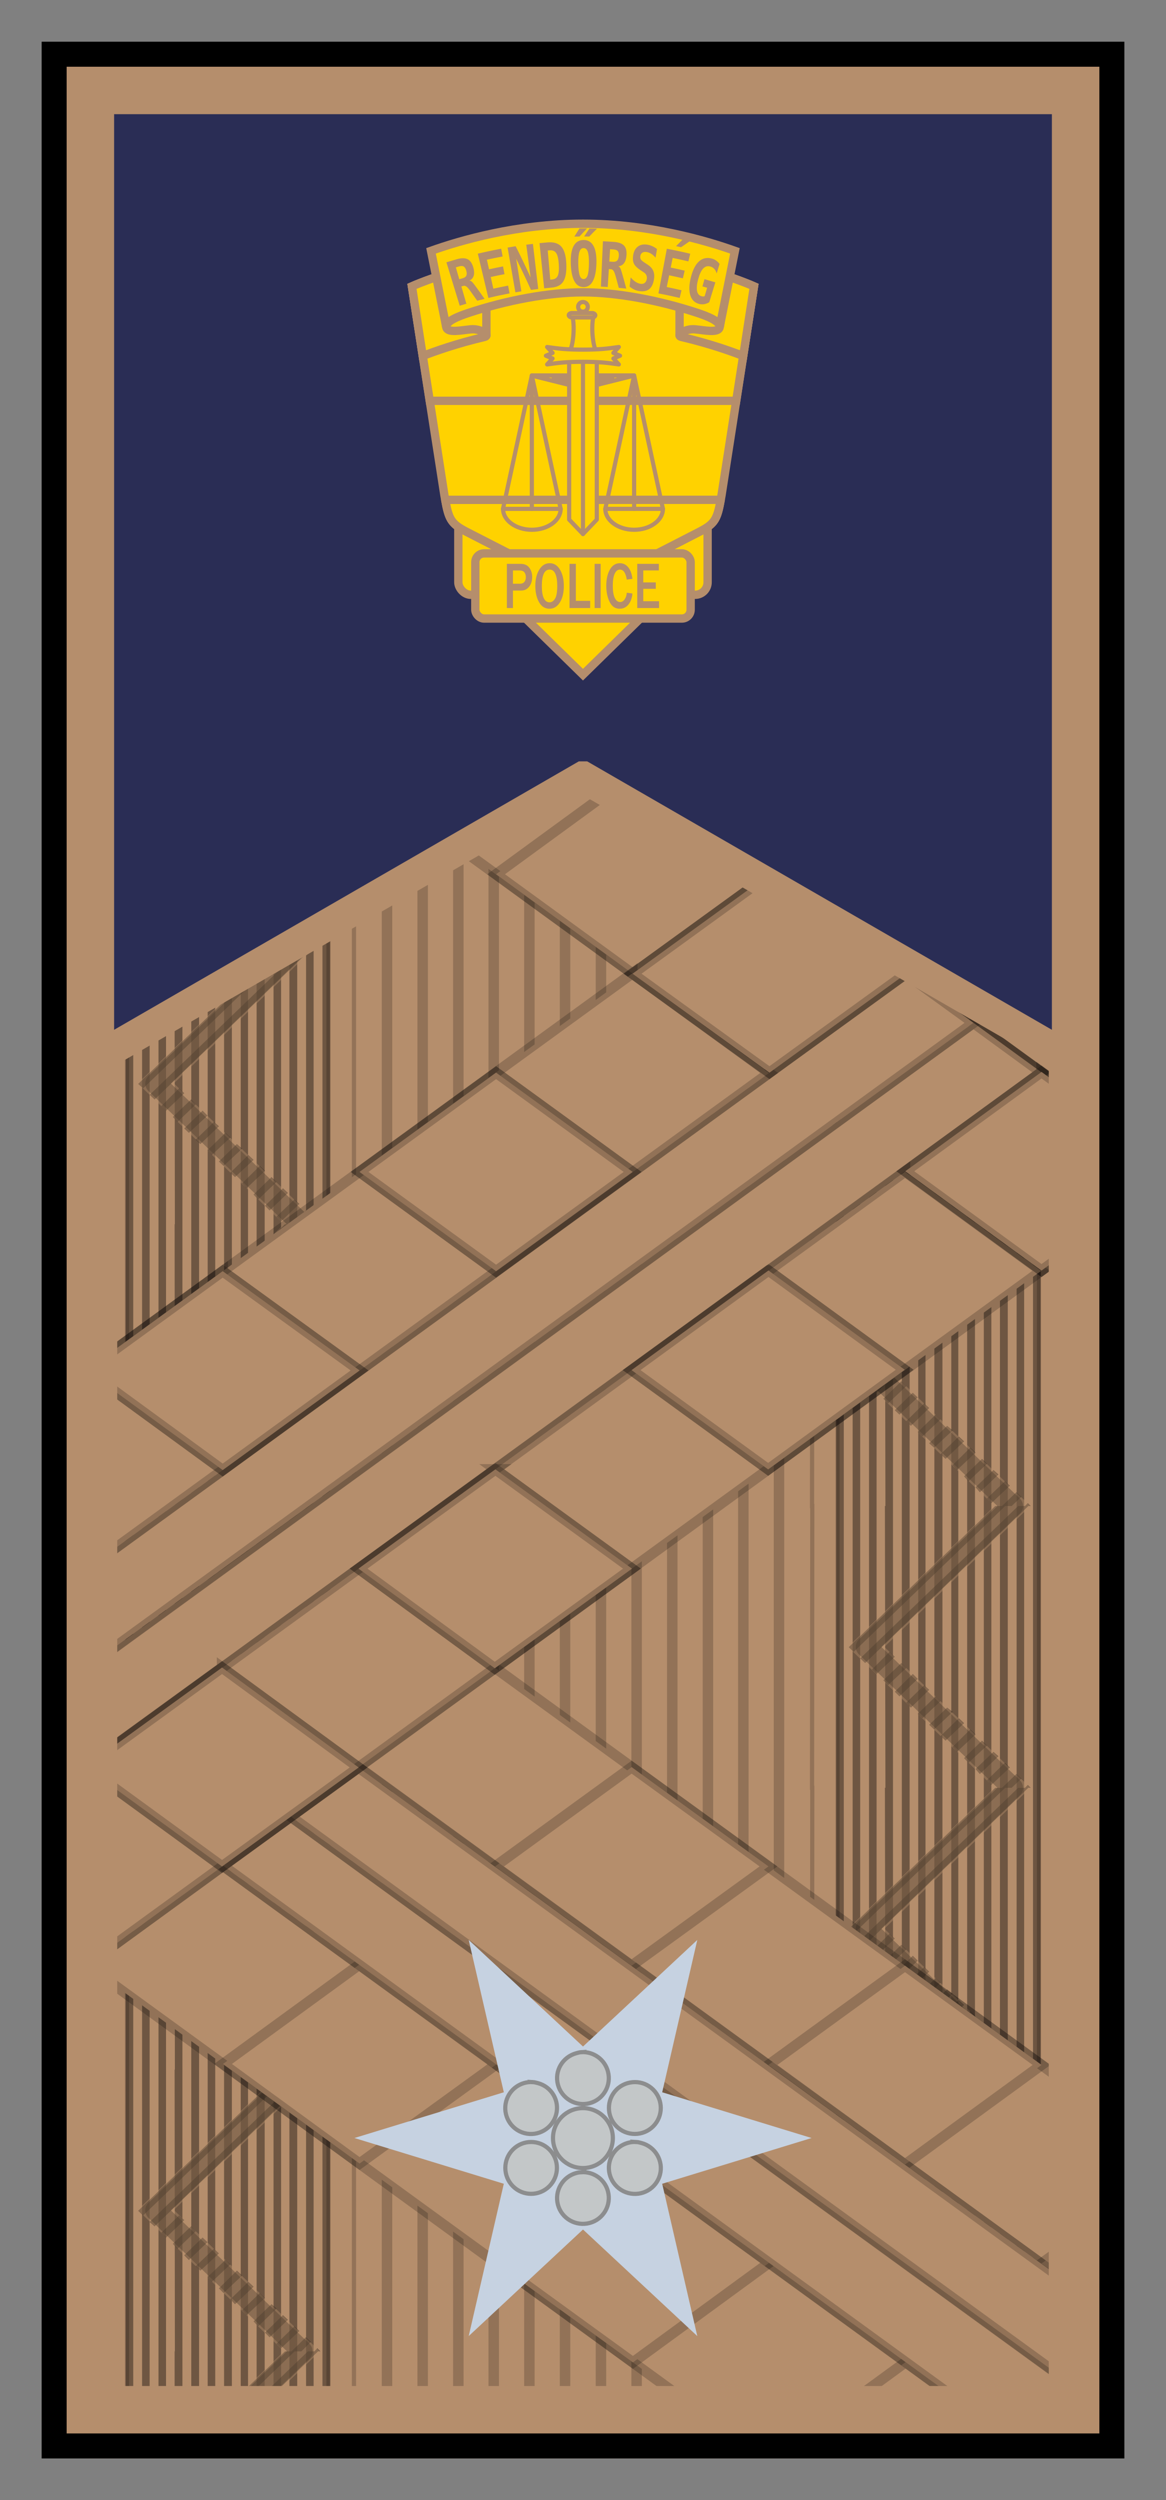 <?xml version="1.0" encoding="UTF-8" standalone="no"?>
<!-- Created with Inkscape (http://www.inkscape.org/) -->

<svg
   xmlns:dc="http://purl.org/dc/elements/1.1/"
   xmlns:cc="http://creativecommons.org/ns#"
   xmlns:rdf="http://www.w3.org/1999/02/22-rdf-syntax-ns#"
   xmlns:svg="http://www.w3.org/2000/svg"
   xmlns="http://www.w3.org/2000/svg"
   version="1.1"
   width="140"
   height="300"
   id="svg2">
  <rect width="100%" height="100%" fill="#808080" stroke="none"/>
  <defs
     id="defs9" />
  <rect
     width="127"
     height="287"
     x="6.501"
     y="6.506"
     id="rect3226"
     style="fill:#b58e6c" />
  <path
     d="m -176.688,15.344 0,272.625 112.625,0 0,-272.625 -112.625,0 z"
     transform="translate(190.375,-1.656)"
     id="path3262"
     style="fill:#2a2d55" />
  <g
     transform="translate(160.594,0)"
     id="g1197">
    <path
       d="m -90.594,93.25 -57.812,33.375 0,166.5 115.625,0 0,-166.5 z"
       id="path7829"
       style="fill:#b58e6c" />
    <path
       d="m -118.094,109.125 -30.312,17.5 0,20.281 0,33.812 0,33.812 0,33.812 0,33.812 0,10.969 30.312,0 0,-10.969 0,-33.812 0,-33.812 0,-33.812 0,-33.812 0,-33.812 z"
       id="path958-1"
       style="fill:#b58e6c" />
    <path
       d="m -118.094,109.125 -3.062,1.781 0,2.188 0,33.812 0,33.812 0,33.812 0,33.812 0,33.812 0,10.969 3.062,0 0,-10.969 0,-33.812 0,-33.812 0,-33.812 0,-33.812 0,-33.812 z"
       id="path1258-0"
       style="fill:#b58e6c;stroke:#000000;stroke-width:0.503;stroke-opacity:0.196" />
    <path
       d="m -145.344,124.844 -3.031,1.781 -0.031,20.281 0.031,0 -0.031,33.812 0.031,0 -0.031,33.812 0.031,0 -0.031,33.812 0.031,0 -0.031,33.812 0.031,0 0,10.969 3.031,0 0,-10.969 0,-33.812 0,-33.812 0,-33.812 0,-33.812 0,-22.062 z"
       id="rect1242-3"
       style="fill:#b58e6c;stroke:#000000;stroke-width:0.503;stroke-opacity:0.196" />
    <path
       d="m -120.969,110.781 -0.906,0.531 0,1.781 0,33.812 0,33.812 0,33.812 0,33.812 0,33.812 0,10.969 0.906,0 0,-10.969 0,-33.812 0,-33.812 0,-33.812 0,-33.812 0,-33.812 z m -1.969,1.156 -0.906,0.5 0,0.656 0,33.812 0,33.812 0,33.812 0,33.812 0,33.812 0,10.969 0.906,0 0,-10.969 0,-33.812 0,-33.812 0,-33.812 0,-33.812 0,-33.812 z m -1.969,1.125 -0.938,0.531 0,33.312 0,33.812 0,33.812 0,33.812 0,33.812 0,10.969 0.938,0 0,-10.969 0,-33.812 0,-33.812 0,-33.812 0,-33.812 0,-33.812 z m -1.938,1.125 -0.906,0.5 0,32.219 0,33.812 0,33.812 0,33.812 0,33.812 0,10.969 0.906,0 0,-10.969 0,-33.812 0,-33.812 0,-33.812 0,-33.812 z m -1.969,1.125 -0.969,0.562 0,31.031 0,33.812 0,33.812 0,33.812 0,33.812 0,10.969 0.969,0 0,-10.969 0,-33.812 0,-33.812 0,-33.812 0,-33.812 z m -2,1.156 -0.875,0.5 0,29.938 0,33.812 0,33.812 0,33.812 0,33.812 0,10.969 0.875,0 0,-10.969 0,-33.812 0,-33.812 0,-33.812 0,-33.812 z m -1.938,1.125 -0.938,0.531 0,28.781 0,33.812 0,33.812 0,33.812 0,33.812 0,10.969 0.938,0 0,-10.969 0,-33.812 0,-33.812 0,-33.812 0,-33.812 z m -2,1.156 -0.906,0.5 0,27.656 0,33.812 0,33.812 0,33.812 0,33.812 0,10.969 0.906,0 0,-10.969 0,-33.812 0,-33.812 0,-33.812 0,-33.812 z m -1.938,1.125 -0.938,0.531 0,26.5 0,33.812 0,33.812 0,33.812 0,33.812 0,10.969 0.938,0 0,-10.969 0,-33.812 0,-33.812 0,-33.812 0,-33.812 z m -2,1.125 -0.938,0.562 0.031,25.344 -0.031,0 0.031,33.812 -0.031,0 0.031,33.812 -0.031,0 0.031,33.812 -0.031,0 0.031,33.812 -0.031,0 0,10.969 0.938,0 0,-10.969 0,-33.812 0,-33.812 0,-33.812 0,-33.812 z m -1.969,1.156 -0.906,0.531 0,24.219 0,33.812 0,33.812 0,33.812 0,33.812 0,10.969 0.906,0 0,-10.969 0,-33.812 0,-33.812 0,-33.812 0,-33.812 z m -1.969,1.125 -0.906,0.531 0,23.094 0,33.812 0,33.812 0,33.812 0,33.812 0,10.969 0.906,0 0,-10.969 0,-33.812 0,-33.812 0,-33.812 0,-33.812 z m -1.969,1.156 -0.906,0.5 0,21.969 0,33.812 0,33.812 0,33.812 0,33.812 0,10.969 0.906,0 0,-10.969 0,-33.812 0,-33.812 0,-33.812 0,-33.812 z"
       id="rect1632-0"
       style="fill-opacity:0.392" />
    <path
       d="m -123.594,112.281 -1.375,0.812 0.562,0 0.812,-0.812 z m 1.094,0.469 -0.344,0.344 -0.781,0 -19,18.281 0.594,0.562 19.625,-18.844 0.281,0 -0.375,-0.344 z m -3.094,0.719 -2.875,1.656 -15.531,14.938 0.594,0.531 17.812,-17.125 z m -13.5,17.125 -2.125,2.125 0.562,0.562 2.188,-2.094 -0.625,-0.594 z m 1.438,1.344 -2.188,2.094 0.562,0.594 2.188,-2.094 -0.562,-0.594 z m 1.375,1.344 -2.188,2.125 0.562,0.531 2.219,-2.062 -0.594,-0.594 z m 1.375,1.344 -2.188,2.125 0.562,0.531 2.219,-2.125 -0.594,-0.531 z m 1.375,1.312 -2.156,2.094 0.531,0.562 2.219,-2.094 -0.594,-0.562 z m 1.375,1.344 -2.156,2.094 0.562,0.531 2.219,-2.062 -0.625,-0.562 z m 1.375,1.312 -2.156,2.125 0.562,0.531 2.219,-2.062 -0.625,-0.594 z m 1.375,1.312 -2.125,2.094 0.531,0.594 2.219,-2.094 -0.625,-0.594 z M -128,141.25 l -2.156,2.094 0.562,0.594 2.188,-2.094 L -128,141.25 z m 1.375,1.344 -2.156,2.094 0.562,0.562 2.188,-2.094 -0.594,-0.562 z m 1.375,1.344 -2.156,2.062 0.562,0.562 2.188,-2.094 -0.594,-0.531 z m 1.375,1.312 -1.719,1.656 -0.781,0 -17.625,16.938 0.594,0.562 18.188,-17.5 0.812,0 1.125,-1.094 -0.594,-0.562 z m 1.375,1.312 -0.344,0.344 -0.781,0 -19,18.281 0.594,0.562 19.625,-18.844 0.281,0 -0.375,-0.344 z m -16.594,17.844 -2.125,2.125 0.562,0.594 2.188,-2.125 -0.625,-0.594 z m 1.438,1.344 -2.188,2.094 0.562,0.562 2.188,-2.062 -0.562,-0.594 z m 1.375,1.375 -2.188,2.094 0.562,0.531 2.219,-2.062 -0.594,-0.562 z m 1.375,1.281 -2.188,2.125 0.562,0.562 2.219,-2.125 -0.594,-0.562 z m 1.375,1.344 -2.156,2.094 0.531,0.531 2.219,-2.062 -0.594,-0.562 z m 1.375,1.344 -2.156,2.094 0.562,0.531 2.219,-2.062 -0.625,-0.562 z m 1.375,1.281 -2.156,2.125 0.562,0.562 2.219,-2.094 -0.625,-0.594 z m 1.375,1.344 -2.125,2.094 0.531,0.594 2.219,-2.094 -0.625,-0.594 z m 1.406,1.344 -2.156,2.094 0.562,0.594 2.188,-2.094 L -128,175.062 z m 1.375,1.344 -2.156,2.062 0.562,0.594 2.188,-2.125 -0.594,-0.531 z m 1.375,1.344 -2.156,2.062 0.562,0.562 2.188,-2.094 L -125.25,177.75 z m 1.375,1.312 -1.719,1.656 -0.781,0 -17.625,16.938 0.594,0.562 18.188,-17.5 0.812,0 1.125,-1.094 -0.594,-0.562 z m 1.375,1.312 -0.344,0.344 -0.781,0 -19,18.281 0.594,0.562 19.625,-18.844 0.281,0 -0.375,-0.344 z m -16.594,17.844 -2.125,2.125 0.562,0.531 2.188,-2.062 -0.625,-0.594 z m 1.438,1.344 -2.188,2.062 0.562,0.594 2.188,-2.062 -0.562,-0.594 z m 1.375,1.312 -2.188,2.125 0.562,0.562 2.219,-2.094 -0.594,-0.594 z m 1.375,1.344 -2.188,2.094 0.562,0.594 2.219,-2.125 -0.594,-0.562 z m 1.375,1.344 -2.156,2.094 0.531,0.531 2.219,-2.062 -0.594,-0.562 z m 1.375,1.344 -2.156,2.062 0.562,0.562 2.219,-2.094 -0.625,-0.531 z m 1.375,1.281 -2.156,2.125 0.562,0.562 2.219,-2.094 -0.625,-0.594 z m 1.375,1.344 -2.125,2.094 0.531,0.594 2.219,-2.094 -0.625,-0.594 z M -128,208.875 l -2.156,2.094 0.562,0.562 2.188,-2.062 L -128,208.875 z m 1.375,1.344 -2.156,2.062 0.562,0.594 2.188,-2.125 -0.594,-0.531 z m 1.375,1.312 -2.156,2.094 0.562,0.562 2.188,-2.094 -0.594,-0.562 z m 1.375,1.344 -1.719,1.656 -0.781,0 -17.625,16.938 0.594,0.562 18.188,-17.5 0.812,0 1.125,-1.094 -0.594,-0.562 z m 1.375,1.312 -0.344,0.344 -0.781,0 -19,18.281 0.594,0.562 19.625,-18.844 0.281,0 -0.375,-0.344 z m -16.594,17.844 -2.125,2.125 0.562,0.531 2.188,-2.062 -0.625,-0.594 z m 1.438,1.344 -2.188,2.062 0.562,0.594 2.188,-2.094 -0.562,-0.562 z m 1.375,1.312 -2.188,2.125 0.562,0.562 2.219,-2.094 -0.594,-0.594 z m 1.375,1.344 -2.188,2.094 0.562,0.594 2.219,-2.125 -0.594,-0.562 z m 1.375,1.344 -2.156,2.094 0.531,0.531 2.219,-2.094 -0.594,-0.531 z m 1.375,1.344 -2.156,2.062 0.562,0.562 2.219,-2.094 -0.625,-0.531 z m 1.375,1.281 -2.156,2.125 0.562,0.562 2.219,-2.094 -0.625,-0.594 z m 1.375,1.344 -2.125,2.094 L -131,244 l 2.219,-2.062 -0.625,-0.594 z m 1.406,1.344 -2.156,2.062 0.562,0.594 2.188,-2.062 L -128,242.688 z m 1.375,1.312 -2.156,2.094 0.562,0.594 2.188,-2.125 L -126.625,244 z m 1.375,1.344 -2.156,2.094 0.562,0.531 2.188,-2.062 -0.594,-0.562 z m 1.375,1.344 -1.719,1.656 -0.781,0 -17.625,16.938 0.594,0.562 18.188,-17.5 0.812,0 1.125,-1.094 -0.594,-0.562 z m 1.375,1.281 -0.344,0.375 -0.781,0 -19,18.281 0.594,0.531 19.625,-18.812 0.281,0 -0.375,-0.375 z m -16.594,17.875 -2.125,2.062 0.562,0.594 2.188,-2.094 -0.625,-0.562 z m 1.438,1.312 -2.188,2.094 0.562,0.594 2.188,-2.094 -0.562,-0.594 z m 1.375,1.344 -2.188,2.125 0.562,0.562 2.219,-2.125 -0.594,-0.562 z m 1.375,1.344 -2.188,2.094 0.562,0.531 2.219,-2.062 -0.594,-0.562 z m 1.375,1.344 -2.156,2.062 0.531,0.562 2.219,-2.094 -0.594,-0.531 z m 1.375,1.281 -2.156,2.125 0.562,0.562 2.219,-2.094 -0.625,-0.594 z m 1.375,1.344 -2.156,2.094 0.562,0.594 2.219,-2.094 -0.625,-0.594 z m 1.375,1.344 -2.125,2.062 0.531,0.594 2.219,-2.062 -0.625,-0.594 z M -128,276.5 l -2.156,2.062 0.562,0.594 2.188,-2.125 L -128,276.5 z m 1.375,1.312 -2.156,2.094 0.562,0.562 2.188,-2.094 -0.594,-0.562 z m 1.375,1.344 -2.156,2.094 0.562,0.531 2.188,-2.062 -0.594,-0.562 z m 1.375,1.312 -1.719,1.688 -0.781,0 -11.406,10.969 1.188,0 11.375,-10.969 0.812,0 1.125,-1.125 -0.594,-0.562 z m 1.375,1.312 -0.344,0.375 -0.781,0 -11.406,10.969 1.188,0 11.438,-10.969 0.281,0 -0.375,-0.375 z"
       id="rect3256-4"
       style="fill-opacity:0.415" />
    <path
       d="m -124.585,112.864 0.255,0.245 0,-0.003 -17.565,16.905 17.565,16.904 0,-0.001 -17.565,16.905 17.565,16.902 0,-0.003 -17.565,16.905 17.565,16.904 0,-0.001 -17.565,16.905 17.565,16.902 0,-0.003 -17.565,16.905 17.565,16.904 0,-0.001 -11.396,10.968"
       id="path1193"
       style="fill:none;stroke:#000000;stroke-width:2.516;stroke-linecap:round;stroke-linejoin:round;stroke-opacity:0.392" />
    <path
       d="m -123.219,112.094 -5.562,3.219 -15.281,14.688 17.562,16.906 -17.562,16.906 17.562,16.906 -17.562,16.906 17.562,16.906 -17.562,16.906 17.562,16.906 -17.562,16.844 17.562,16.969 -11.438,10.969 4.344,0 11.406,-10.969 -17.531,-16.969 17.531,-16.844 -17.531,-16.906 17.531,-16.906 -17.531,-16.906 17.531,-16.906 -17.531,-16.906 17.531,-16.906 L -139.719,130 l 17.531,-16.906 -1.031,-1 z"
       id="path3343-4"
       style="fill:#b58e6c;fill-opacity:0.415" />
    <path
       d="m -63.094,109.125 0,3.969 0,33.812 0,33.812 0,33.812 0,33.812 0,33.812 0,10.969 30.312,0 0,-166.5 z"
       id="path7597"
       style="fill:#b58e6c" />
    <path
       d="m -35.844,124.844 0,22.062 0,33.812 0,33.812 0,33.812 0,33.812 0,10.969 3.062,0 0,-166.5 -3.062,-1.781 z"
       id="path7599"
       style="fill:#b58e6c;stroke:#000000;stroke-width:0.503;stroke-opacity:0.196" />
    <path
       d="m -63.094,109.125 0,3.969 0.031,0 -0.031,33.812 0.031,0 -0.031,33.812 0.031,0 -0.031,33.812 0.031,0 -0.031,33.812 0.031,0 -0.031,33.812 0.031,0 0,10.969 3.031,0 0,-10.969 0,-33.812 0,-33.812 0,-33.812 0,-33.812 0,-33.812 0,-2.188 z"
       id="path7601"
       style="fill:#b58e6c;stroke:#000000;stroke-width:0.503;stroke-opacity:0.196" />
    <path
       d="m -60.188,110.812 0,2.281 0,33.812 0,33.812 0,33.812 0,33.812 0,33.812 0,10.969 0.906,0 0,-10.969 0,-33.812 0,-33.812 0,-33.812 0,-33.812 0,-33.812 0,-1.781 z m 1.969,1.125 0,1.156 0,33.812 0,33.812 0,33.812 0,33.812 0,33.812 0,10.969 0.906,0 0,-10.969 0,-33.812 0,-33.812 0,-33.812 0,-33.812 0,-33.812 0,-0.625 z m 1.969,1.156 0,33.812 0,33.812 0,33.812 0,33.812 0,33.812 0,10.969 0.906,0 0,-10.969 0,-33.812 0,-33.812 0,-33.812 0,-33.812 0,-33.312 z m 1.906,1.094 0.062,32.719 -0.062,0 0.062,33.812 -0.062,0 0.062,33.812 -0.062,0 0.062,33.812 -0.062,0 0.062,33.812 -0.062,0 0,10.969 0.969,0 0,-10.969 0,-33.812 0,-33.812 0,-33.812 0,-33.812 0,-32.156 z m 2.031,1.156 0,31.562 0,33.812 0,33.812 0,33.812 0,33.812 0,10.969 0.938,0 0,-10.969 0,-33.812 0,-33.812 0,-33.812 0,-33.812 0,-31 z m 1.969,1.156 0,30.406 0,33.812 0,33.812 0,33.812 0,33.812 0,10.969 0.875,0 0,-10.969 0,-33.812 0,-33.812 0,-33.812 0,-33.812 0,-29.906 z m 1.938,1.094 0,29.312 0,33.812 0,33.812 0,33.812 0,33.812 0,10.969 0.969,0 0,-10.969 0,-33.812 0,-33.812 0,-33.812 0,-33.812 0,-28.75 z m 2.031,1.188 0,28.125 0,33.812 0,33.812 0,33.812 0,33.812 0,10.969 0.844,0 0,-10.969 0,-33.812 0,-33.812 0,-33.812 0,-33.812 0,-27.656 z m 1.906,1.094 0,27.031 0,33.812 0,33.812 0,33.812 0,33.812 0,10.969 0.938,0 0,-10.969 0,-33.812 0,-33.812 0,-33.812 0,-33.812 0,-26.5 z m 2,1.156 0,25.875 0,33.812 0,33.812 0,33.812 0,33.812 0,10.969 0.906,0 0,-10.969 0,-33.812 0,-33.812 0,-33.812 0,-33.812 0,-25.344 z m 1.938,1.125 0,24.75 0,33.812 0,33.812 0,33.812 0,33.812 0,10.969 0.938,0 0,-10.969 0,-33.812 0,-33.812 0,-33.812 0,-33.812 0,-24.219 z m 2,1.156 0,23.594 0,33.812 0,33.812 0,33.812 0,33.812 0,10.969 0.906,0 0,-10.969 0,-33.812 0,-33.812 0,-33.812 0,-33.812 0,-23.062 z m 1.969,1.125 0,22.469 0,33.812 0,33.812 0,33.812 0,33.812 0,10.969 0.906,0 0,-10.969 0,-33.812 0,-33.812 0,-33.812 0,-33.812 0,-21.938 z"
       id="path7603"
       style="fill-opacity:0.392" />
    <path
       d="m -46.75,118.562 -11.938,11.5 0.594,0.531 12.062,-11.625 -0.719,-0.406 z m 1.719,1 -12.281,11.812 0.594,0.562 12.438,-11.969 -0.75,-0.406 z m -8.75,11.031 -2.125,2.125 0.562,0.562 2.188,-2.094 -0.625,-0.594 z m 1.406,1.344 -2.156,2.094 0.562,0.594 2.188,-2.094 -0.594,-0.594 z m 1.375,1.344 -2.156,2.125 0.562,0.531 2.188,-2.062 L -51,133.281 z m 1.375,1.344 -2.156,2.125 0.562,0.531 2.188,-2.125 -0.594,-0.531 z m 1.375,1.312 -2.156,2.094 0.562,0.562 2.188,-2.094 -0.594,-0.562 z m 1.375,1.344 -2.156,2.094 0.594,0.531 2.219,-2.062 -0.656,-0.562 z m 1.406,1.312 -2.188,2.125 0.594,0.531 2.219,-2.062 -0.625,-0.594 z m 1.375,1.312 -2.125,2.094 0.531,0.594 2.219,-2.094 -0.625,-0.594 z m 1.406,1.344 -2.156,2.094 0.531,0.594 2.219,-2.094 -0.594,-0.594 z m 1.375,1.344 -2.156,2.094 0.531,0.562 2.219,-2.094 -0.594,-0.562 z m 1.375,1.344 -2.156,2.062 0.531,0.562 2.219,-2.094 -0.594,-0.531 z m 1.375,1.312 -1.719,1.656 -0.812,0 -17.594,16.938 0.594,0.562 18.188,-17.5 0.781,0 1.156,-1.094 -0.594,-0.562 z m 1.375,1.312 -0.344,0.344 -0.812,0 -18.969,18.281 0.594,0.562 19.594,-18.844 0.281,0 -0.344,-0.344 z m -16.594,17.844 -2.125,2.125 0.562,0.594 2.188,-2.125 -0.625,-0.594 z m 1.406,1.344 -2.156,2.094 0.562,0.562 2.188,-2.062 L -52.375,165.75 z m 1.375,1.375 -2.156,2.094 0.562,0.531 2.188,-2.062 L -51,167.125 z m 1.375,1.281 -2.156,2.125 0.562,0.562 2.188,-2.125 -0.594,-0.562 z m 1.375,1.344 -2.156,2.094 0.562,0.531 2.188,-2.062 L -48.25,169.75 z m 1.375,1.344 -2.156,2.094 0.594,0.531 2.219,-2.062 -0.656,-0.562 z m 1.406,1.281 -2.188,2.125 0.594,0.562 2.219,-2.094 -0.625,-0.594 z m 1.375,1.344 -2.125,2.094 0.531,0.594 2.219,-2.094 -0.625,-0.594 z m 1.406,1.344 -2.156,2.094 0.531,0.594 2.219,-2.094 -0.594,-0.594 z m 1.375,1.344 -2.156,2.062 0.531,0.594 2.219,-2.125 -0.594,-0.531 z m 1.375,1.344 -2.156,2.062 0.531,0.562 2.219,-2.094 -0.594,-0.531 z m 1.375,1.312 -1.719,1.656 -0.812,0 -17.594,16.938 0.594,0.562 18.188,-17.5 0.781,0 1.156,-1.094 -0.594,-0.562 z m 1.375,1.312 -0.344,0.344 -0.812,0 L -57.312,199 l 0.594,0.562 19.594,-18.844 0.281,0 -0.344,-0.344 z m -16.594,17.844 -2.125,2.125 0.562,0.531 2.188,-2.062 -0.625,-0.594 z m 1.406,1.344 -2.156,2.062 0.562,0.594 2.188,-2.062 -0.594,-0.594 z m 1.375,1.312 -2.156,2.125 0.562,0.562 2.188,-2.094 L -51,200.875 z m 1.375,1.344 -2.156,2.094 0.562,0.594 2.188,-2.125 -0.594,-0.562 z m 1.375,1.344 -2.156,2.094 0.562,0.531 2.188,-2.062 -0.594,-0.562 z m 1.375,1.344 -2.156,2.062 0.594,0.562 2.219,-2.094 -0.656,-0.531 z m 1.406,1.281 -2.188,2.125 0.594,0.562 2.219,-2.094 -0.625,-0.594 z m 1.375,1.344 -2.125,2.094 0.531,0.594 2.219,-2.094 -0.625,-0.594 z m 1.406,1.344 -2.156,2.094 0.531,0.562 2.219,-2.062 -0.594,-0.594 z m 1.375,1.344 -2.156,2.062 0.531,0.594 2.219,-2.125 -0.594,-0.531 z m 1.375,1.312 -2.156,2.094 0.531,0.562 2.219,-2.094 -0.594,-0.562 z m 1.375,1.344 -1.719,1.656 -0.812,0 -17.594,16.938 0.594,0.562 18.188,-17.5 0.781,0 1.156,-1.094 -0.594,-0.562 z m 1.375,1.312 -0.344,0.344 -0.812,0 -18.969,18.281 0.594,0.562 19.594,-18.844 0.281,0 -0.344,-0.344 z m -16.594,17.844 -2.125,2.125 0.562,0.531 2.188,-2.062 -0.625,-0.594 z m 1.406,1.344 -2.156,2.062 0.562,0.594 2.188,-2.094 -0.594,-0.562 z m 1.375,1.312 -2.156,2.125 0.562,0.562 2.188,-2.094 L -51,234.688 z m 1.375,1.344 -2.156,2.094 0.562,0.594 2.188,-2.125 -0.594,-0.562 z m 1.375,1.344 -2.156,2.094 0.562,0.531 2.188,-2.094 L -48.25,237.375 z m 1.375,1.344 -2.156,2.062 0.594,0.562 2.219,-2.094 -0.656,-0.531 z m 1.406,1.281 -2.188,2.125 0.594,0.562 2.219,-2.094 -0.625,-0.594 z m 1.375,1.344 -2.125,2.094 0.531,0.562 2.219,-2.062 -0.625,-0.594 z m 1.406,1.344 -2.156,2.062 0.531,0.594 2.219,-2.062 -0.594,-0.594 z m 1.375,1.312 -2.156,2.094 0.531,0.594 2.219,-2.125 L -41.312,244 z m 1.375,1.344 -2.156,2.094 0.531,0.531 2.219,-2.062 -0.594,-0.562 z m 1.375,1.344 -1.719,1.656 -0.812,0 -17.594,16.938 0.594,0.562 18.188,-17.5 0.781,0 1.156,-1.094 -0.594,-0.562 z m 1.375,1.281 -0.344,0.375 -0.812,0 -18.969,18.281 0.594,0.531 19.594,-18.812 0.281,0 -0.344,-0.375 z m -16.594,17.875 -2.125,2.062 0.562,0.594 2.188,-2.094 -0.625,-0.562 z m 1.406,1.312 -2.156,2.094 0.562,0.594 2.188,-2.094 -0.594,-0.594 z M -51,268.5 l -2.156,2.125 0.562,0.562 2.188,-2.125 L -51,268.5 z m 1.375,1.344 -2.156,2.094 0.562,0.531 2.188,-2.062 -0.594,-0.562 z m 1.375,1.344 -2.156,2.062 0.562,0.562 2.188,-2.094 -0.594,-0.531 z m 1.375,1.281 -2.156,2.125 0.594,0.562 2.219,-2.094 -0.656,-0.594 z m 1.406,1.344 -2.188,2.094 0.594,0.594 2.219,-2.094 -0.625,-0.594 z m 1.375,1.344 -2.125,2.062 0.531,0.594 2.219,-2.062 -0.625,-0.594 z m 1.406,1.344 -2.156,2.062 0.531,0.594 2.219,-2.125 L -42.688,276.5 z m 1.375,1.312 -2.156,2.094 0.531,0.562 2.219,-2.094 -0.594,-0.562 z m 1.375,1.344 -2.156,2.094 0.531,0.531 2.219,-2.062 -0.594,-0.562 z m 1.375,1.312 -1.719,1.688 -0.812,0 -11.375,10.969 1.156,0 11.406,-10.969 0.781,0 1.156,-1.125 -0.594,-0.562 z m 1.375,1.312 -0.344,0.375 -0.812,0 -11.375,10.969 1.156,0 11.438,-10.969 0.281,0 -0.344,-0.375 z"
       id="path7605"
       style="fill-opacity:0.415" />
    <path
       d="m -45.468,119.314 -11.116,10.698 17.565,16.904 0,-0.001 -17.565,16.905 17.565,16.902 0,-0.003 -17.565,16.905 17.565,16.904 0,-0.001 -17.565,16.905 17.565,16.902 0,-0.003 -17.565,16.905 17.565,16.904 0,-0.001 -11.389,10.961"
       id="path1184"
       style="fill:none;stroke:#000000;stroke-width:2.516;stroke-linecap:round;stroke-linejoin:round;stroke-opacity:0.392" />
    <path
       d="m -46.844,118.5 -11.938,11.5 17.594,16.906 -17.594,16.906 17.594,16.906 -17.594,16.906 17.594,16.906 -17.594,16.906 17.594,16.906 -17.594,16.844 17.594,16.969 -11.438,10.969 4.344,0 L -36.875,282.156 -54.406,265.188 -36.875,248.344 -54.406,231.438 -36.875,214.531 -54.406,197.625 -36.875,180.719 -54.406,163.812 -36.875,146.906 -54.406,130 -44.125,120.094 -46.844,118.5 z"
       id="path7609"
       style="fill:#b58e6c;fill-opacity:0.415" />
    <path
       d="m -92.75,94.5 -4.281,2.469 0,196.156 4.281,0 0,-198.625 z m 4.312,0 0,198.625 4.281,0 0,-196.156 L -88.438,94.5 z m -12.875,4.938 -4.25,2.469 0,191.219 4.25,0 0,-193.688 z m 21.438,0 0,193.688 4.281,0 0,-191.219 -4.281,-2.469 z m -29.969,4.938 -4.281,2.469 0,186.281 4.281,0 0,-188.75 z m 38.5,0 0,188.75 4.281,0 0,-186.281 -4.281,-2.469 z"
       id="rect7146"
       style="fill:#b58e6c;stroke:#000000;stroke-width:1.258;stroke-opacity:0.196" />
    <path
       d="m -101.148,200.143 -0.039,0.039 -16.353,11.872 84.754,61.6 0,-23.862 -68.361,-49.65 z m -32.667,23.744 -0.118,0.079 -14.466,10.535 0,2.595 77.049,56.018 32.824,0 -95.289,-69.226 z"
       id="path7221"
       style="fill:#b58e6c;stroke:#000000;stroke-width:1.258;stroke-opacity:0.196" />
    <path
       d="m -84.756,212.054 -16.393,11.911 16.393,11.911 16.432,-11.911 -16.432,-11.911 z m -32.707,23.704 -16.353,11.911 16.393,11.95 16.432,-11.911 -16.471,-11.95 z m 65.531,0.118 -16.393,11.911 16.393,11.95 16.393,-11.95 -16.393,-11.911 z m -32.707,23.744 -16.432,11.911 16.471,11.95 16.353,-11.95 -16.393,-11.911 z m 51.851,9.985 -2.752,2.005 2.752,2.005 0,-4.01 z m -19.066,13.837 -13.248,9.67 26.574,0 -13.326,-9.67 z"
       id="path7223"
       style="fill:#b58e6c;stroke:#000000;stroke-width:1.258;stroke-opacity:0.196" />
    <path
       d="m -60.062,110.875 27.281,19.812 0,-4.062 z"
       id="path7207"
       style="fill:#b58e6c;stroke:#000000;stroke-width:1.258;stroke-opacity:0.196" />
    <path
       d="m -90.594,93.25 -14.781,8.531 69.812,50.688 2.781,-2.062 0,-19.719 -27.281,-19.812 z"
       id="path7211"
       style="fill:#b58e6c;stroke:#000000;stroke-width:1.258;stroke-opacity:0.196" />
    <path
       d="m -87.5,95.031 -13.531,9.875 16.406,11.938 L -69.156,105.625 -87.5,95.031 z m 35.656,21.812 -16.438,11.875 16.469,12 16.344,-12 -16.375,-11.875 z"
       id="path7213"
       style="fill:#b58e6c;stroke:#000000;stroke-width:1.258;stroke-opacity:0.196" />
    <path
       d="m -125.678,217.99 -8.137,5.897 95.25,69.226 5.779,0 0,-7.666 -92.891,-67.457 z"
       id="path7217"
       style="fill:#b58e6c;stroke:#000000;stroke-width:1.258;stroke-opacity:0.196" />
    <path
       d="m -117.541,212.094 -8.137,5.897 92.891,67.497 0,-11.833 -84.754,-61.561 z"
       id="path7219"
       style="fill:#b58e6c;stroke:#000000;stroke-width:1.258;stroke-opacity:0.196" />
    <path
       d="m -43.715,122.74 -104.685,76.106 0,11.793 112.822,-81.963 z"
       id="path7197"
       style="fill:#b58e6c;stroke:#000000;stroke-width:1.258;stroke-opacity:0.196" />
    <path
       d="m -51.852,116.844 -96.547,70.13 0,11.833 104.685,-76.066 -8.137,-5.897 z"
       id="path7199"
       style="fill:#b58e6c;stroke:#000000;stroke-width:1.258;stroke-opacity:0.196" />
    <path
       d="m -84.677,116.804 -63.723,46.308 0,23.862 80.155,-58.219 -16.432,-11.95 z m 32.746,23.783 -96.469,70.052 0,23.862 112.822,-82.002 -16.353,-11.911 z"
       id="path7201"
       style="fill:#b58e6c;stroke:#000000;stroke-width:1.258;stroke-opacity:0.196" />
    <path
       d="m -68.206,104.932 -16.432,11.911 16.432,11.872 16.393,-11.872 z m 32.667,23.704 -16.353,11.911 16.353,11.911 2.752,-2.005 0,-19.813 z m -65.492,0.079 -16.393,11.911 16.393,11.911 16.393,-11.911 z m 32.707,23.744 -16.432,11.95 16.393,11.911 16.393,-11.95 z m -65.531,0.079 -14.545,10.575 0,2.673 14.545,10.614 16.432,-11.95 z m 32.746,23.783 -16.432,11.911 16.353,11.95 16.471,-11.95 z m -32.824,23.783 -14.466,10.496 0,2.83 14.466,10.535 16.393,-11.872 z"
       id="path7203"
       style="fill:#b58e6c;stroke:#000000;stroke-width:1.258;stroke-opacity:0.196" />
    <path
       d="m -68.206,104.932 -16.432,11.911 16.432,11.872 16.393,-11.872 -16.393,-11.911 z m 32.667,23.704 -16.353,11.911 16.353,11.911 2.752,-2.005 0,-19.813 -2.752,-2.005 z m -65.492,0.079 -16.393,11.911 16.393,11.911 16.393,-11.911 -16.393,-11.911 z m 32.707,23.744 -16.432,11.95 16.393,11.911 16.393,-11.95 -16.353,-11.911 z m -65.531,0.079 -14.545,10.575 0,2.673 14.545,10.614 16.432,-11.95 -16.432,-11.911 z m 32.746,23.783 -16.432,11.911 16.353,11.95 16.471,-11.95 -16.393,-11.911 z m -32.824,23.783 -14.466,10.496 0,2.83 14.466,10.535 16.393,-11.872 -16.393,-11.99 z"
       id="path7706"
       style="fill:#b58e6c;stroke:#000000;stroke-width:1.258;stroke-opacity:0.196" />
    <path
       d="m -90.594,93.25 -57.812,33.375 0,166.5 115.625,0 0,-166.5 -57.812,-33.375 z"
       id="path8251"
       style="fill:none;stroke:#b58e6c;stroke-width:3.774" />
  </g>
  <g
     id="g4329">
    <path
       d="m 51.6,48.095 1.764,11.357 c 0.034,0.194 0.062,0.353 0.093,0.526 l 33.079,0 c 0.031,-0.173 0.06,-0.332 0.093,-0.526 l 1.764,-11.357 -36.796,0 z"
       id="path338"
       style="fill:#ffffff;stroke:#b58e6c;stroke-width:0.187" />
    <rect
       width="29.931"
       height="11.105"
       ry="1.496"
       x="55.031"
       y="60.267"
       id="rect352-2"
       style="fill:#ffd200;stroke:#b58e6c" />
    <path
       d="m 69.997,30.212 c -11.324,0 -20.536,4.148 -20.536,4.148 l 3.903,25.093 c 0.493,2.846 0.686,3.35 2.699,4.382 l 13.934,7.144 13.933,-7.146 c 2.013,-1.032 2.206,-1.536 2.699,-4.382 l 3.903,-25.091 c 1.3e-13,0 -9.212,-4.148 -20.536,-4.148 z"
       id="path340"
       style="fill:#ffd200;stroke:#b58e6c" />
    <path
       d="m 69.997,30.212 c -11.324,0 -20.536,4.148 -20.536,4.148 l 2.138,13.735 36.796,0 2.138,-13.735 c 9.9e-14,0 -9.212,-4.148 -20.536,-4.148 z"
       id="path348"
       style="fill:#ffd200;stroke:#b58e6c" />
    <path
       d="m 58.4,30.843 -5.164,1.069 -1.221,7.864 0.724,0.795 c 1.887,-0.122 3.771,-0.26 5.661,-0.315 l 0,-9.412 z m 23.194,0 0,9.412 c 1.891,0.055 3.775,0.193 5.662,0.315 l 0.724,-0.795 -1.222,-7.864 -5.164,-1.069 z"
       id="path342"
       style="fill:#ffd200;stroke:#b58e6c;stroke-linejoin:round" />
    <path
       d="m 56.069,32.128 c -4.059,1.087 -6.608,2.232 -6.608,2.232 l 1.297,8.354 c 1.485,-0.569 4,-1.477 7.449,-2.29 0.641,-0.151 -0.411,-1.023 -1.671,-0.906 -1.151,0.107 -2.801,0.483 -2.95,-0.251 -0.127,-0.627 -0.403,-2.598 0.362,-3.546 l 2.793,-2.968 -0.672,-0.625 z m 27.857,0 -0.672,0.625 2.793,2.968 c 0.765,0.948 0.488,2.92 0.362,3.546 -0.151,0.734 -1.799,0.358 -2.951,0.251 -1.259,-0.117 -2.312,0.755 -1.67,0.906 3.448,0.813 5.964,1.721 7.447,2.29 l 1.295,-8.354 c 7e-14,0 -2.549,-1.144 -6.608,-2.232 z"
       id="path344"
       style="fill:#ffd200;stroke:#b58e6c" />
    <path
       d="m 69.997,26.847 c -7.943,0 -14.831,2.035 -18.245,3.254 l 1.823,9.102 c -0.023,-0.666 1.487,-1.259 2.658,-1.647 4.567,-1.514 9.629,-2.477 13.764,-2.477 4.136,0 9.197,0.964 13.764,2.477 1.171,0.388 2.681,0.982 2.658,1.648 l 1.823,-9.102 C 84.828,28.882 77.941,26.847 69.998,26.847 z"
       id="path346"
       style="fill:#ffd200;stroke:#b58e6c" />
    <path
       d="m 69.997,65.16 -8.134,3.505 -1.291,3.058 9.425,9.235 9.305,-9.118 0.613,-3.176 z"
       id="path356"
       style="fill:#ffd200;stroke:#b58e6c" />
    <path
       d="m 53.458,59.979 c 0.43,2.367 0.73,2.894 2.606,3.856 l 13.934,7.144 13.933,-7.146 c 1.876,-0.961 2.175,-1.489 2.606,-3.856 z"
       id="path350"
       style="fill:#ffd200;stroke:#b58e6c;stroke-linecap:round;stroke-linejoin:round" />
    <rect
       width="25.855"
       height="7.819"
       ry="1.053"
       x="57.07"
       y="66.404"
       id="rect354"
       style="fill:#ffd200;stroke:#b58e6c" />
    <path
       d="m 66.002,67.583 c -0.519,0 -0.938,0.257 -1.255,0.778 -0.317,0.518 -0.471,1.161 -0.471,1.933 0,0.777 0.145,1.434 0.442,1.962 0.299,0.528 0.72,0.79 1.255,0.79 0.521,0 0.934,-0.252 1.249,-0.754 0.317,-0.505 0.477,-1.167 0.477,-1.986 0,-0.779 -0.155,-1.426 -0.46,-1.944 -0.303,-0.52 -0.714,-0.778 -1.237,-0.778 z m 8.431,0 c -0.51,0 -0.911,0.253 -1.202,0.76 -0.291,0.505 -0.436,1.16 -0.436,1.968 0,0.502 0.065,0.962 0.189,1.379 0.124,0.417 0.296,0.746 0.524,0.99 0.23,0.243 0.534,0.365 0.901,0.365 0.437,0 0.787,-0.171 1.055,-0.513 0.27,-0.344 0.428,-0.783 0.471,-1.314 l -0.678,-0.094 c -0.02,0.306 -0.104,0.569 -0.253,0.79 -0.15,0.22 -0.33,0.33 -0.542,0.33 -0.266,0 -0.481,-0.162 -0.643,-0.488 -0.161,-0.329 -0.242,-0.819 -0.242,-1.461 0,-0.632 0.074,-1.112 0.224,-1.444 0.151,-0.334 0.365,-0.501 0.636,-0.501 0.423,0 0.695,0.402 0.819,1.202 l 0.677,-0.094 c -0.069,-0.603 -0.241,-1.067 -0.507,-1.39 -0.266,-0.324 -0.596,-0.483 -0.996,-0.483 z m -13.575,0.077 0,5.303 0.731,0 0,-2.098 1.008,0 c 0.378,0 0.685,-0.153 0.931,-0.454 0.246,-0.3 0.371,-0.694 0.371,-1.178 0,-0.425 -0.114,-0.791 -0.342,-1.102 -0.226,-0.313 -0.579,-0.471 -1.049,-0.471 l -1.65,0 z m 7.524,0 0,5.303 2.48,0 0,-0.866 -1.72,0 0,-4.437 -0.76,0 z m 3.011,0 0,5.303 0.725,0 0,-5.303 -0.725,0 z m 5.12,0 0,5.303 2.622,0 0,-0.819 -1.897,0 0,-1.485 1.502,0 0,-0.772 -1.502,0 0,-1.438 1.868,0 0,-0.79 -2.592,0 z m -10.524,0.688 c 0.315,0 0.546,0.172 0.695,0.518 0.15,0.344 0.224,0.823 0.224,1.432 0,0.748 -0.09,1.265 -0.271,1.55 -0.181,0.285 -0.398,0.43 -0.66,0.43 -0.295,0 -0.524,-0.166 -0.683,-0.495 -0.157,-0.331 -0.236,-0.816 -0.236,-1.455 0,-1.318 0.309,-1.98 0.931,-1.98 z m -4.401,0.106 0.79,0 c 0.285,0 0.487,0.08 0.595,0.236 0.11,0.155 0.165,0.336 0.165,0.554 0,0.241 -0.059,0.438 -0.177,0.583 -0.118,0.145 -0.294,0.218 -0.518,0.218 l -0.854,0 0,-1.591 z"
       id="path37"
       style="fill:#b58e6c" />
    <path
       d="m 69.573,27.417 c -0.207,0.324 -0.411,0.648 -0.613,0.974 0.206,-0.005 0.411,-0.008 0.617,-0.011 0.176,-0.193 0.354,-0.385 0.535,-0.577 0.123,-0.13 0.246,-0.26 0.371,-0.389 -0.124,-0.001 -0.247,-0.002 -0.371,-0.002 -0.18,1.9889129149e-4 -0.36,0.001 -0.54,0.003 z m 1.202,0.002 c -0.217,0.318 -0.43,0.638 -0.64,0.959 0.206,2.5873402153e-4 0.412,0.002 0.617,0.004 0.303,-0.317 0.612,-0.632 0.926,-0.944 -0.301,-0.009 -0.603,-0.016 -0.904,-0.02 z m 11.211,1.303 c -0.274,0.269 -0.546,0.541 -0.814,0.814 0.202,0.042 0.403,0.084 0.605,0.128 0.357,-0.252 0.718,-0.5 1.083,-0.745 -0.291,-0.068 -0.582,-0.133 -0.874,-0.196 z m -11.919,0.077 c -0.537,8.6935988726e-4 -0.941,0.245 -1.201,0.729 -0.258,0.484 -0.363,1.193 -0.332,2.125 0.031,0.929 0.179,1.632 0.438,2.102 0.261,0.471 0.624,0.699 1.101,0.699 0.014,4.43032283e-6 0.028,-1.8861583849e-4 0.042,-5.7957325818e-4 0.458,-0.014 0.807,-0.243 1.057,-0.701 0.26,-0.471 0.41,-1.174 0.439,-2.103 0.029,-0.932 -0.08,-1.641 -0.341,-2.124 -0.251,-0.469 -0.639,-0.712 -1.155,-0.726 -0.016,-3.9795226937e-4 -0.031,-5.8415479044e-4 -0.047,-5.5845673088e-4 z m 7.62,0.554 c -0.464,-0.067 -0.848,0.023 -1.147,0.271 -0.299,0.247 -0.474,0.622 -0.531,1.113 -0.045,0.382 -0.003,0.692 0.124,0.938 0.127,0.243 0.395,0.499 0.797,0.763 0.13,0.085 0.259,0.17 0.388,0.256 0.136,0.091 0.235,0.205 0.292,0.339 0.058,0.132 0.074,0.278 0.049,0.439 -0.033,0.214 -0.118,0.373 -0.249,0.476 -0.13,0.101 -0.294,0.139 -0.498,0.109 -0.202,-0.029 -0.4,-0.109 -0.596,-0.235 -0.194,-0.126 -0.392,-0.303 -0.592,-0.532 l -0.129,1.102 c 0.178,0.148 0.368,0.269 0.564,0.358 0.198,0.092 0.397,0.153 0.601,0.182 0.496,0.071 0.886,-8.2335602422e-4 1.176,-0.227 0.292,-0.228 0.488,-0.61 0.582,-1.152 0.069,-0.398 0.045,-0.743 -0.075,-1.032 -0.12,-0.289 -0.344,-0.546 -0.672,-0.758 -0.115,-0.077 -0.23,-0.153 -0.346,-0.229 -0.242,-0.156 -0.401,-0.283 -0.471,-0.391 -0.068,-0.11 -0.093,-0.243 -0.073,-0.393 0.026,-0.193 0.104,-0.334 0.233,-0.423 0.129,-0.088 0.299,-0.118 0.514,-0.087 0.193,0.028 0.385,0.101 0.568,0.216 0.183,0.115 0.353,0.27 0.515,0.462 l 0.174,-1.037 c -0.186,-0.145 -0.378,-0.26 -0.579,-0.348 -0.201,-0.09 -0.408,-0.151 -0.619,-0.181 z m 7.81,1.68 c -0.595,-0.17 -1.122,-0.062 -1.56,0.325 -0.435,0.387 -0.758,1.03 -0.983,1.92 -0.221,0.876 -0.241,1.589 -0.075,2.141 0.166,0.549 0.505,0.895 1.027,1.043 0.211,0.06 0.42,0.074 0.629,0.042 0.212,-0.034 0.417,-0.111 0.623,-0.234 l 0.732,-2.391 C 85.457,33.747 85.023,33.619 84.587,33.496 l -0.246,0.872 c 0.188,0.053 0.376,0.107 0.564,0.162 l -0.292,0.998 c -0.05,0.029 -0.109,0.049 -0.177,0.052 -0.068,7.3796606695e-4 -0.142,-0.017 -0.226,-0.041 -0.28,-0.08 -0.453,-0.29 -0.518,-0.636 -0.065,-0.346 -0.02,-0.812 0.137,-1.398 0.162,-0.604 0.363,-1.031 0.605,-1.284 0.242,-0.254 0.53,-0.333 0.857,-0.24 0.187,0.054 0.345,0.148 0.472,0.29 0.132,0.14 0.226,0.321 0.288,0.544 l 0.346,-1.141 C 86.283,31.519 86.147,31.383 85.992,31.274 85.839,31.163 85.675,31.084 85.497,31.033 z m -31.895,0.439 1.596,5.212 c 0.266,-0.081 0.532,-0.16 0.798,-0.237 l -0.599,-2.071 c 0.087,-0.025 0.173,-0.05 0.26,-0.075 0.2,-0.057 0.43,0.095 0.686,0.451 0.042,0.059 0.079,0.102 0.104,0.135 0.288,0.398 0.571,0.798 0.852,1.199 0.294,-0.078 0.589,-0.153 0.884,-0.226 -0.402,-0.575 -0.813,-1.146 -1.232,-1.712 -0.146,-0.198 -0.26,-0.322 -0.342,-0.381 -0.081,-0.062 -0.17,-0.095 -0.259,-0.094 0.255,-0.114 0.426,-0.295 0.514,-0.547 0.088,-0.252 0.087,-0.558 -0.005,-0.922 -0.138,-0.543 -0.357,-0.902 -0.669,-1.077 -0.31,-0.176 -0.758,-0.187 -1.327,-0.026 -0.42,0.119 -0.839,0.243 -1.257,0.371 z m 3.769,-1.027 1.266,5.305 c 0.846,-0.202 1.696,-0.384 2.548,-0.544 L 61.009,34.275 c -0.593,0.112 -1.184,0.233 -1.774,0.365 L 58.924,33.241 c 0.549,-0.122 1.099,-0.236 1.651,-0.342 l -0.178,-0.93 c -0.561,0.107 -1.121,0.223 -1.679,0.347 l -0.257,-1.153 c 0.628,-0.14 1.258,-0.269 1.89,-0.388 l -0.175,-0.931 c -0.941,0.176 -1.877,0.376 -2.806,0.598 z m 3.576,-0.737 0.934,5.372 c 0.239,-0.042 0.479,-0.082 0.719,-0.12 L 61.976,31.047 c 0.622,1.238 1.214,2.486 1.777,3.741 0.29,-0.04 0.581,-0.077 0.872,-0.111 l -0.638,-5.412 c -0.267,0.031 -0.534,0.065 -0.8,0.1 l 0.521,3.926 c -0.568,-1.256 -1.167,-2.504 -1.794,-3.743 -0.323,0.05 -0.645,0.103 -0.966,0.159 z m 3.832,-0.53 0.559,5.42 c 0.291,-0.03 0.582,-0.058 0.873,-0.082 0.676,-0.058 1.146,-0.295 1.424,-0.737 0.278,-0.444 0.404,-1.151 0.362,-2.117 -0.041,-0.962 -0.234,-1.648 -0.586,-2.053 -0.351,-0.408 -0.908,-0.587 -1.661,-0.523 -0.324,0.028 -0.648,0.058 -0.971,0.091 z m 7.614,-0.227 -0.243,5.443 c 0.273,0.012 0.547,0.027 0.82,0.044 l 0.134,-2.15 c 0.09,0.006 0.179,0.011 0.269,0.018 0.207,0.014 0.371,0.235 0.489,0.657 0.019,0.07 0.039,0.122 0.051,0.162 0.134,0.472 0.262,0.944 0.386,1.416 0.3,0.027 0.6,0.057 0.899,0.09 -0.178,-0.678 -0.367,-1.354 -0.565,-2.03 -0.069,-0.236 -0.133,-0.392 -0.19,-0.475 -0.055,-0.086 -0.126,-0.147 -0.21,-0.177 0.278,-0.02 0.5,-0.132 0.669,-0.338 0.168,-0.206 0.273,-0.494 0.311,-0.867 0.057,-0.557 -0.026,-0.969 -0.26,-1.24 -0.232,-0.271 -0.65,-0.436 -1.244,-0.477 -0.438,-0.031 -0.877,-0.056 -1.317,-0.076 z m 7.674,0.898 -1.008,5.359 c 0.852,0.161 1.702,0.343 2.548,0.545 l 0.22,-0.921 c -0.588,-0.14 -1.178,-0.271 -1.769,-0.392 l 0.287,-1.403 c 0.55,0.113 1.099,0.233 1.647,0.362 l 0.217,-0.922 C 81.651,32.344 81.093,32.222 80.533,32.107 l 0.236,-1.157 c 0.63,0.129 1.258,0.268 1.884,0.417 l 0.22,-0.921 c -0.928,-0.222 -1.865,-0.422 -2.805,-0.598 z m -9.995,-0.079 c 0.016,-2.075830051e-5 0.031,6.2844293563e-4 0.046,0.002 1.117523e-8,9.8113e-10 2.234961e-8,1.96233e-9 3.352632e-8,2.94328e-9 0.208,0.018 0.362,0.163 0.457,0.438 0.102,0.293 0.145,0.766 0.137,1.421 -0.008,0.652 -0.062,1.13 -0.164,1.424 -0.095,0.271 -0.238,0.411 -0.431,0.429 l -3.099788e-8,2.8922e-9 c -0.014,0.001 -0.028,0.002 -0.043,0.002 -0.213,1.086633872e-5 -0.368,-0.139 -0.47,-0.43 -0.102,-0.293 -0.161,-0.771 -0.171,-1.423 -0.009,-0.655 0.038,-1.128 0.139,-1.421 0.102,-0.296 0.268,-0.441 0.498,-0.441 z m -15.341,2.311 c 0.134,-0.039 0.268,-0.077 0.401,-0.115 0.238,-0.067 0.423,-0.061 0.555,0.021 0.131,0.083 0.235,0.255 0.304,0.511 0.069,0.256 0.064,0.455 -0.006,0.595 -0.069,0.138 -0.218,0.236 -0.448,0.301 -0.131,0.037 -0.261,0.074 -0.392,0.112 z m 18.521,-2.177 c 0.139,0.009 0.279,0.018 0.418,0.028 0.247,0.017 0.42,0.086 0.516,0.209 0.096,0.122 0.134,0.319 0.112,0.583 -0.022,0.264 -0.095,0.449 -0.209,0.557 -0.112,0.106 -0.285,0.147 -0.523,0.13 -0.135,-0.01 -0.271,-0.019 -0.406,-0.027 z m -7.484,0.154 c 0.081,-0.007 0.162,-0.014 0.242,-0.02 0.351,-0.029 0.612,0.086 0.778,0.341 0.166,0.255 0.266,0.698 0.306,1.332 0.04,0.639 -0.002,1.101 -0.125,1.377 -0.123,0.274 -0.347,0.421 -0.675,0.448 -0.075,0.006 -0.151,0.012 -0.226,0.019 z"
       id="path1187"
       style="fill:#b58e6c" />
    <path
       d="m 63.858,45.063 5.892,1.473 0,-1.473 -5.892,0 z m 6.387,0 0,1.473 5.892,-1.473 -5.892,0 z m -3.983,0.295 3.193,0 0,0.795 -3.193,-0.795 z m 4.278,0 3.193,0 -3.193,0.795 0,-0.795 z"
       id="path1325"
       style="fill:#ffffff;stroke:#b58e6c;stroke-width:0.5;stroke-linecap:round;stroke-linejoin:round" />
    <path
       d="m 60.399,61.061 c 0,1.386 1.548,2.51 3.459,2.51 1.91,-2e-14 3.459,-1.124 3.459,-2.51 l -6.917,0 z m 12.279,0 c 0,1.386 1.548,2.51 3.459,2.51 1.91,0 3.459,-1.124 3.459,-2.51 l -6.917,0 z"
       id="path1334"
       style="fill:#ffd200;stroke:#b58e6c;stroke-width:0.5;stroke-linecap:round;stroke-linejoin:round" />
    <path
       d="m 63.857,45.063 3.459,15.998"
       id="path1339"
       style="fill:#ffffff;stroke:#b58e6c;stroke-width:0.5;stroke-linecap:round;stroke-linejoin:round" />
    <path
       d="m 63.857,61.061 0,-15.998"
       id="path1341"
       style="fill:#ffffff;stroke:#b58e6c;stroke-width:0.5;stroke-linecap:round;stroke-linejoin:round" />
    <path
       d="M 63.857,45.063 60.398,61.061"
       id="path1343"
       style="fill:#ffffff;stroke:#b58e6c;stroke-width:0.5;stroke-linecap:round;stroke-linejoin:round" />
    <path
       d="m 76.138,45.063 -3.459,15.998"
       id="path1367"
       style="fill:#ffffff;stroke:#b58e6c;stroke-width:0.5;stroke-linecap:round;stroke-linejoin:round" />
    <path
       d="m 76.138,61.061 0,-15.998"
       id="path1369"
       style="fill:#ffffff;stroke:#b58e6c;stroke-width:0.5;stroke-linecap:round;stroke-linejoin:round" />
    <path
       d="m 76.138,45.063 3.459,15.998"
       id="path1371"
       style="fill:#ffffff;stroke:#b58e6c;stroke-width:0.5;stroke-linecap:round;stroke-linejoin:round" />
    <path
       d="m 70.574,36.819 a 0.578,0.578 0 0 1 -1.157,0 0.578,0.578 0 1 1 1.157,0 z"
       id="path1254"
       style="fill:#ffd200;stroke:#b58e6c;stroke-width:0.5;stroke-linecap:round;stroke-linejoin:round" />
    <path
       d="m 68.717,37.877 c 0.388,1.557 0.004,4.071 -0.409,4.393 l 1.689,0.053 1.687,-0.053 c -0.413,-0.322 -0.798,-2.836 -0.409,-4.393 l -1.279,0.035 -1.279,-0.035 z"
       id="path1258"
       style="fill:#ffd200;stroke:#b58e6c;stroke-width:0.5;stroke-linecap:round;stroke-linejoin:round" />
    <rect
       width="3.189"
       height="0.529"
       rx="0.374"
       ry="0.374"
       x="68.289"
       y="37.563"
       id="rect1256"
       style="fill:#ffd200;stroke:#b58e6c;stroke-width:0.5;stroke-linecap:round;stroke-linejoin:round" />
    <path
       d="m 63.858,45.063 5.892,1.473 0,-1.473 -5.892,0 z m 6.387,0 0,1.473 5.892,-1.473 -5.892,0 z m -3.983,0.295 3.193,0 0,0.795 -3.193,-0.795 z m 4.278,0 3.193,0 -3.193,0.795 0,-0.795 z"
       id="path1493"
       style="fill:#ffd200;stroke:#b58e6c;stroke-width:0.5" />
    <path
       d="m 68.338,42.685 0,19.665 1.659,1.735 1.659,-1.735 0,-19.665 -1.659,0 -1.659,0 z"
       id="path1277"
       style="fill:#ffd200;stroke:#b58e6c;stroke-width:0.5;stroke-linecap:round;stroke-linejoin:round" />
    <path
       d="m 69.997,42.685 0,21.399"
       id="path1282"
       style="fill:#ffffff;stroke:#b58e6c;stroke-width:0.5;stroke-linecap:round;stroke-linejoin:round" />
    <path
       d="m 65.691,41.639 0.654,0.713 -0.8,0.333 0.8,0.333 -0.654,0.713 c 1.383,-0.199 2.304,-0.315 4.306,-0.315 2.002,0 2.923,0.117 4.306,0.315 l -0.654,-0.713 0.799,-0.333 -0.799,-0.333 0.654,-0.713 c -1.383,0.199 -2.304,0.315 -4.306,0.315 -2.002,0 -2.923,-0.117 -4.306,-0.315 z"
       id="path1265"
       style="fill:#ffd200;stroke:#b58e6c;stroke-width:0.5;stroke-linecap:round;stroke-linejoin:round" />
  </g>
  <g
     transform="translate(-27.445,0)"
     id="g1329">
    <path
       d="m 124.891,256.555 -17.938,5.489 4.215,18.279 -13.723,-12.79 -13.723,12.79 4.215,-18.279 L 70,256.555 l 17.938,-5.489 -4.215,-18.279 13.723,12.79 13.723,-12.79 -4.215,18.279 z"
       id="path60"
       style="fill:#c6d2e1" />
    <path
       d="m 97.249,246.25 c -0.206,0.012 -0.386,0.069 -0.594,0.125 -1.659,0.444 -2.663,2.122 -2.219,3.781 0.444,1.659 2.154,2.663 3.812,2.219 1.659,-0.444 2.632,-2.154 2.188,-3.812 -0.389,-1.451 -1.744,-2.399 -3.188,-2.312 z m -5.844,3.594 c -1.444,-0.087 -2.799,0.861 -3.188,2.312 -0.444,1.659 0.529,3.368 2.188,3.812 1.659,0.444 3.368,-0.56 3.812,-2.219 0.444,-1.659 -0.529,-3.337 -2.188,-3.781 -0.207,-0.056 -0.419,-0.113 -0.625,-0.125 z m 12.281,0 c -0.796,0 -1.612,0.299 -2.219,0.906 -1.214,1.214 -1.214,3.192 0,4.406 1.214,1.214 3.192,1.214 4.406,0 1.214,-1.214 1.214,-3.192 0,-4.406 -0.607,-0.607 -1.392,-0.906 -2.188,-0.906 z m -6.25,3.125 c -1.986,0 -3.594,1.608 -3.594,3.594 0,1.986 1.608,3.594 3.594,3.594 1.986,0 3.594,-1.608 3.594,-3.594 0,-1.986 -1.608,-3.594 -3.594,-3.594 z m -6.219,4.062 c -0.796,0 -1.58,0.299 -2.188,0.906 -1.214,1.214 -1.214,3.192 0,4.406 1.214,1.214 3.161,1.214 4.375,0 1.214,-1.214 1.214,-3.192 0,-4.406 -0.607,-0.607 -1.392,-0.906 -2.188,-0.906 z m 12.625,0 c -1.444,-0.087 -2.799,0.861 -3.188,2.312 -0.444,1.659 0.56,3.368 2.219,3.812 1.659,0.444 3.368,-0.529 3.812,-2.188 0.444,-1.659 -0.56,-3.368 -2.219,-3.812 -0.207,-0.056 -0.419,-0.113 -0.625,-0.125 z m -6.594,3.625 c -0.206,0.012 -0.386,0.038 -0.594,0.094 -1.659,0.444 -2.663,2.154 -2.219,3.812 0.444,1.659 2.154,2.632 3.812,2.188 1.659,-0.444 2.632,-2.154 2.188,-3.812 -0.389,-1.451 -1.744,-2.368 -3.188,-2.281 z"
       id="path4362"
       style="fill:#c3c7c8;stroke:#8c8d8e;stroke-width:0.5" />
  </g>
  <path
     d="m 6.5,6.5 0,287 127,0 0,-287 -127,0 z m 7.188,7.188 112.625,0 0,272.625 -112.625,0 0,-272.625 z"
     id="rect4615"
     style="fill:#b58e6c" />
  <rect
     width="127"
     height="287"
     x="6.501"
     y="6.506"
     id="rect4618"
     style="fill:none;stroke:#000000;stroke-width:3" />
</svg>
